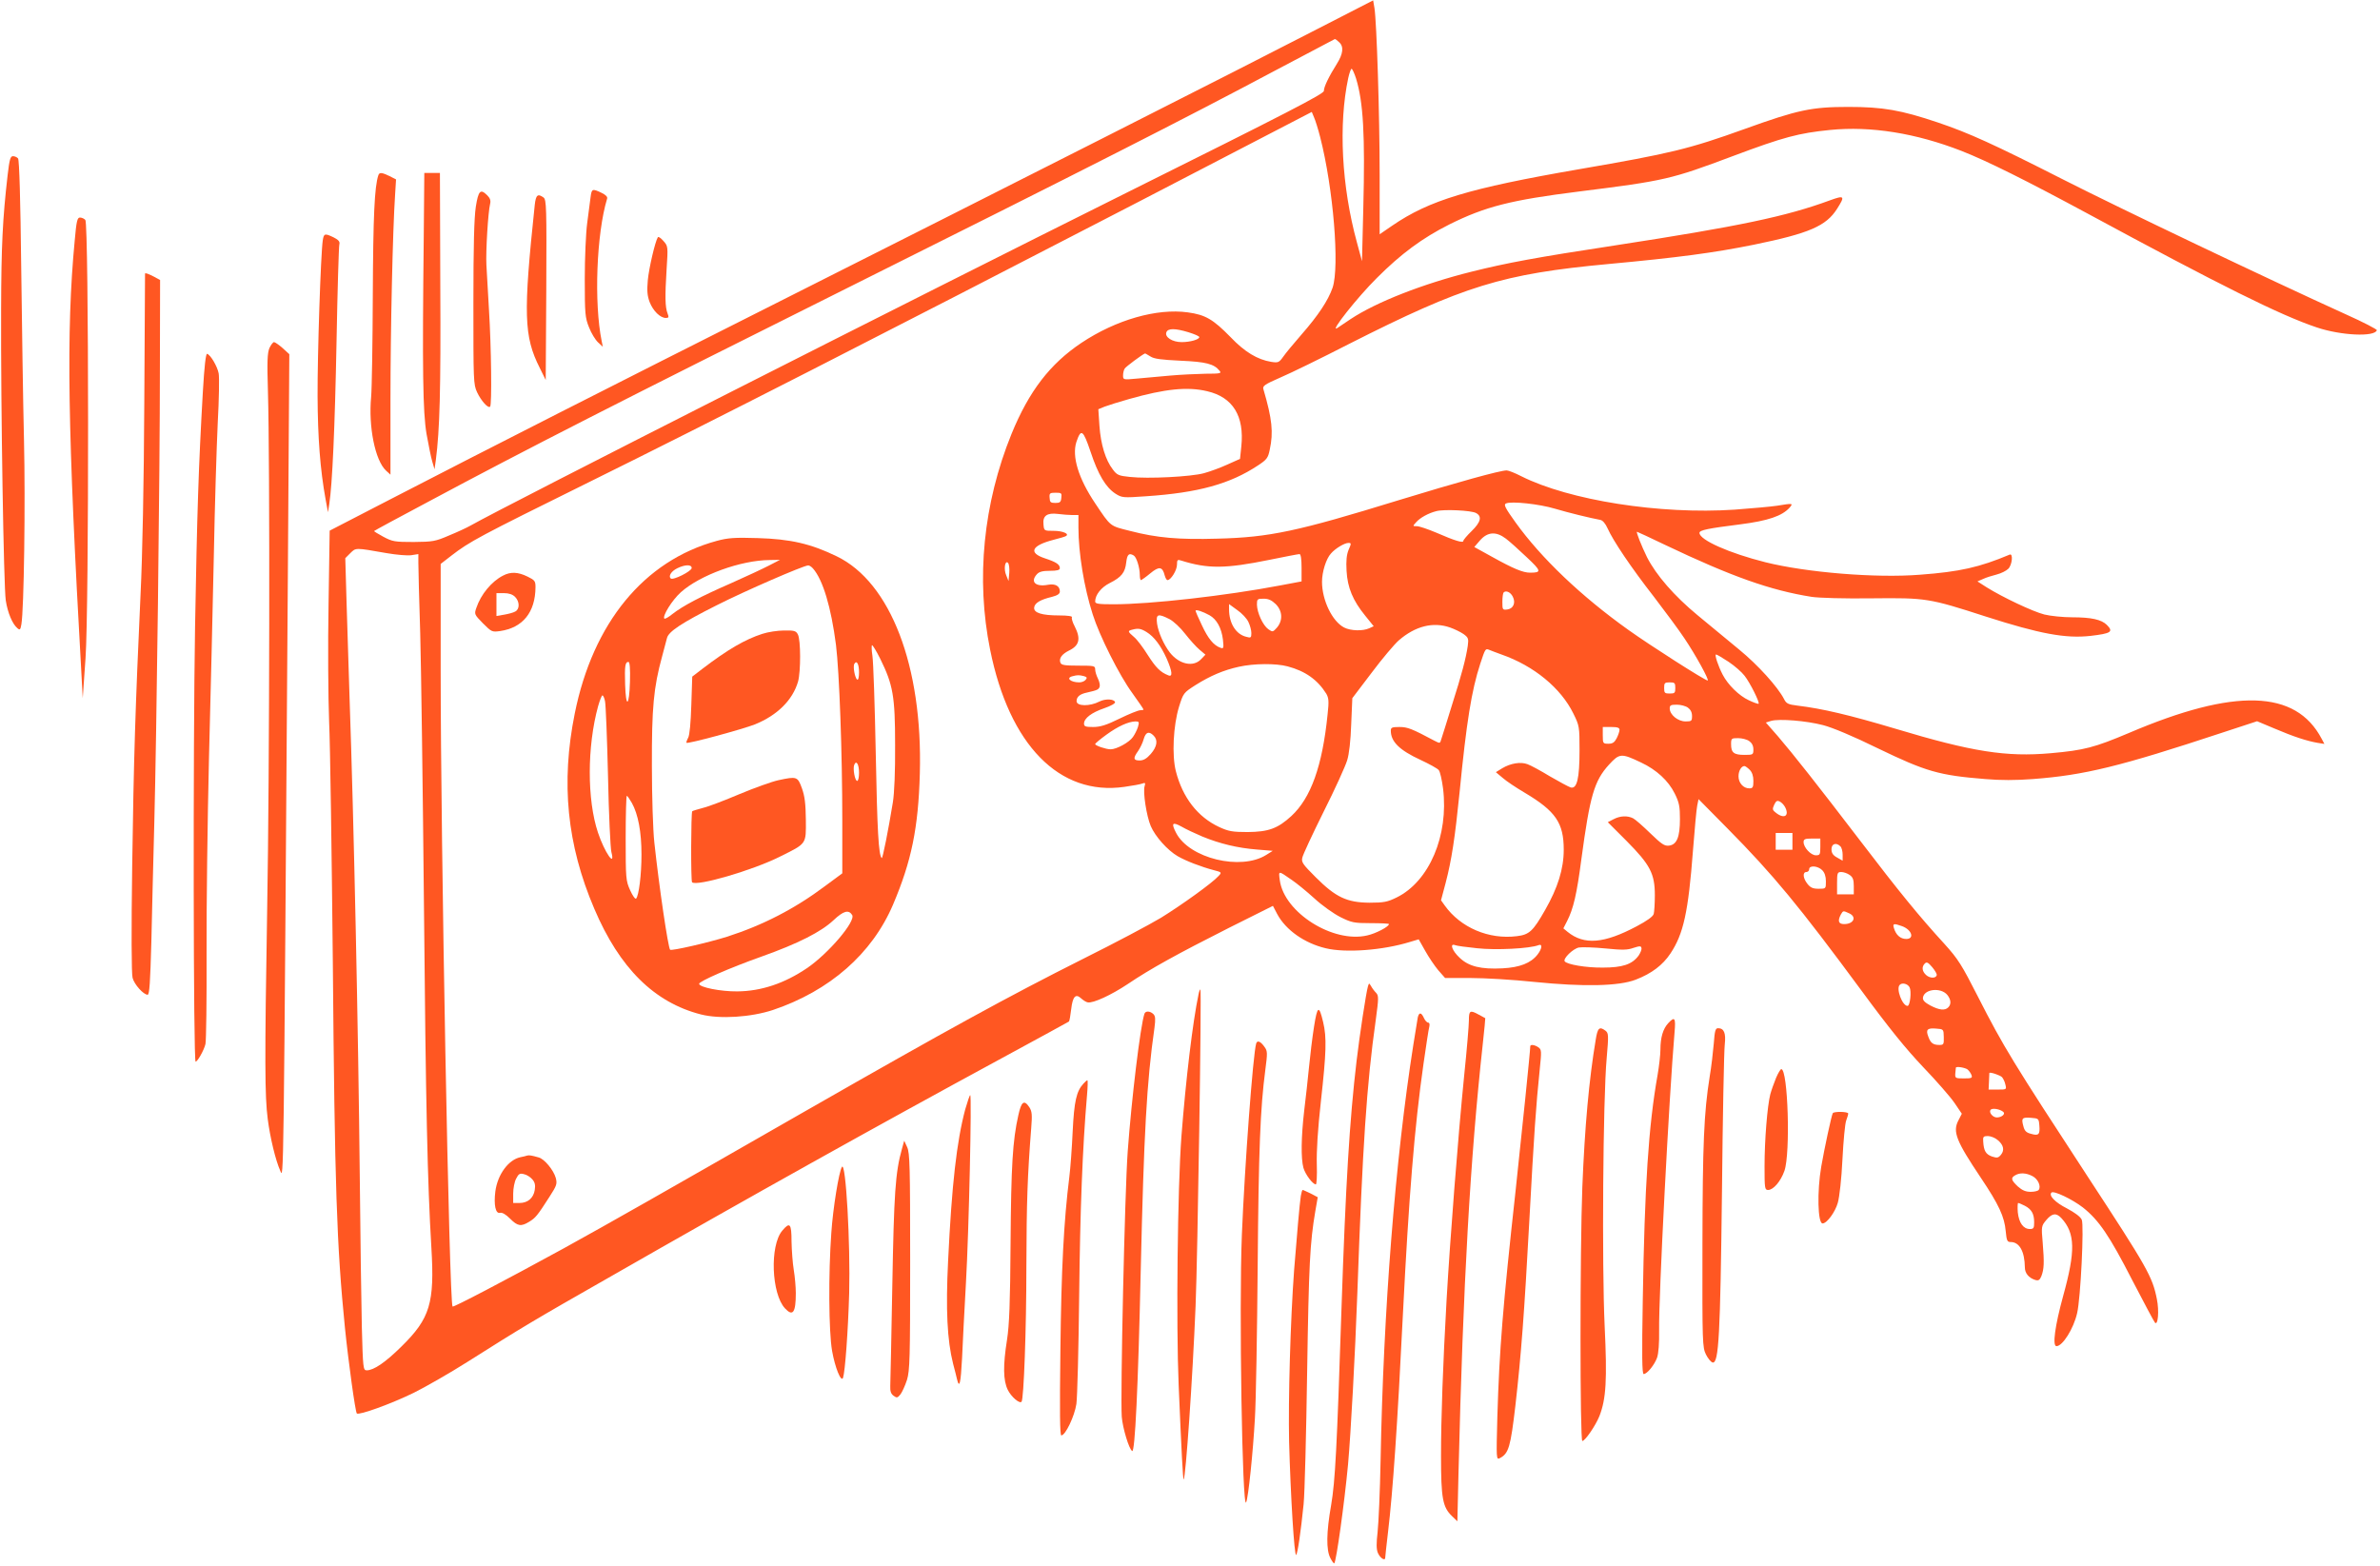 <?xml version="1.0" standalone="no"?>
<!DOCTYPE svg PUBLIC "-//W3C//DTD SVG 20010904//EN"
 "http://www.w3.org/TR/2001/REC-SVG-20010904/DTD/svg10.dtd">
<svg version="1.0" xmlns="http://www.w3.org/2000/svg"
 width="1280pt" height="842pt" viewBox="0 0 1280 842"
 preserveAspectRatio="xMidYMid meet">
<g transform="translate(0,842) scale(0.1,-0.1)"
fill="#ff5722" stroke="none">
<path d="M7085 8264 c-383 -198 -1738 -884 -2870 -1454 -943 -475 -1581 -799
-2111 -1073 l-331 -171 -6 -395 c-4 -218 -2 -502 3 -631 6 -129 14 -712 20
-1295 10 -1207 21 -1525 65 -1965 19 -187 56 -453 64 -462 11 -11 183 51 306
111 66 33 197 108 290 167 292 185 361 226 756 451 772 442 1444 817 2119
1183 195 106 357 194 359 196 3 3 8 32 12 66 8 69 24 86 54 58 11 -10 27 -20
35 -21 28 -6 126 39 216 99 120 81 263 160 544 302 l236 118 23 -44 c46 -86
147 -157 261 -184 107 -26 307 -11 453 34 l47 14 35 -62 c19 -34 50 -80 70
-104 l37 -42 137 0 c76 0 229 -9 342 -21 267 -27 455 -23 546 12 86 33 146 79
187 141 70 105 96 223 121 553 9 116 19 225 23 243 l7 34 157 -159 c246 -249
383 -415 718 -869 149 -203 240 -315 333 -413 71 -74 146 -160 168 -192 l40
-59 -19 -37 c-31 -60 -11 -110 121 -307 98 -146 127 -210 134 -287 5 -52 8
-59 27 -59 47 0 75 -51 76 -136 0 -32 21 -57 56 -68 17 -5 24 -1 33 21 14 37
16 70 7 179 -8 88 -7 91 19 122 32 38 54 40 82 10 74 -81 76 -176 9 -418 -44
-160 -59 -270 -36 -270 33 0 92 94 111 177 19 79 38 474 25 503 -7 16 -37 38
-80 61 -63 32 -99 69 -83 85 12 12 112 -36 169 -80 86 -68 143 -152 265 -390
63 -121 118 -225 123 -230 16 -16 23 63 10 127 -24 121 -50 167 -374 662 -399
611 -450 693 -588 964 -88 173 -107 203 -181 285 -132 144 -245 282 -450 551
-237 310 -362 468 -445 565 l-65 74 29 9 c43 12 187 1 279 -23 50 -13 161 -59
295 -125 259 -125 328 -145 577 -165 81 -7 165 -7 256 0 277 21 467 67 1020
250 l186 61 93 -39 c103 -44 174 -67 231 -77 l38 -6 -15 28 c-139 264 -467
274 -1036 31 -185 -78 -240 -93 -421 -109 -239 -21 -421 7 -836 132 -248 74
-393 108 -526 124 -50 6 -60 11 -72 35 -34 66 -141 184 -241 266 -59 49 -160
132 -224 185 -126 104 -223 216 -272 312 -30 61 -60 137 -54 137 2 0 71 -32
152 -71 357 -170 566 -244 787 -279 40 -6 176 -10 325 -8 291 3 306 1 612 -98
290 -93 429 -119 563 -104 111 13 125 22 88 59 -29 29 -84 41 -186 41 -50 0
-118 7 -150 15 -63 16 -225 93 -310 146 l-50 32 30 13 c17 8 49 18 73 24 24 6
52 20 63 31 21 21 27 85 7 76 -162 -68 -267 -92 -482 -108 -237 -19 -611 12
-831 67 -195 49 -355 120 -355 158 0 15 46 24 220 46 149 19 224 45 264 89 22
25 18 25 -67 11 -33 -5 -135 -14 -228 -21 -401 -27 -889 50 -1148 180 -33 17
-68 31 -78 31 -36 0 -266 -64 -580 -160 -545 -168 -695 -200 -975 -207 -209
-6 -326 4 -472 42 -108 27 -101 21 -186 148 -90 134 -126 252 -101 330 25 74
36 66 76 -52 41 -124 82 -192 134 -226 35 -22 40 -23 165 -14 281 19 451 66
602 166 47 31 54 40 63 85 20 92 13 164 -34 324 -6 18 5 26 92 64 54 23 220
104 368 180 618 313 825 377 1395 430 377 35 565 60 783 104 297 61 388 100
447 193 44 69 40 74 -37 46 -236 -87 -488 -140 -1158 -243 -421 -64 -582 -94
-770 -141 -261 -65 -512 -163 -651 -255 -32 -22 -65 -44 -73 -49 -42 -25 110
167 214 270 130 130 243 214 390 288 193 96 330 131 697 177 464 58 496 66
829 191 272 102 352 123 521 140 219 22 462 -17 708 -113 138 -54 350 -160
680 -338 710 -384 1033 -545 1230 -611 131 -44 312 -52 323 -15 1 5 -74 44
-168 86 -427 194 -1211 568 -1520 725 -374 190 -504 249 -672 306 -199 67
-296 84 -483 84 -197 0 -272 -16 -555 -118 -303 -109 -399 -132 -892 -217
-595 -103 -806 -167 -1006 -304 l-67 -46 0 318 c0 323 -16 823 -28 899 l-7 41
-300 -154z m117 -71 c26 -23 22 -62 -12 -116 -44 -70 -70 -124 -70 -146 0 -16
-196 -117 -1062 -548 -1160 -578 -3322 -1674 -3528 -1790 -19 -11 -71 -35
-115 -53 -74 -32 -88 -34 -190 -35 -102 0 -114 2 -163 28 -30 16 -52 30 -50
31 1 2 136 75 298 161 515 276 1033 540 2235 1140 1300 649 1835 921 2310
1174 176 93 322 170 324 171 3 0 13 -7 23 -17z m91 -195 c39 -127 49 -303 39
-698 l-7 -285 -27 100 c-83 303 -100 636 -47 885 6 27 14 50 18 50 4 0 15 -24
24 -52z m-193 -315 c71 -277 105 -696 67 -810 -24 -69 -77 -149 -168 -253 -41
-47 -85 -100 -98 -119 -22 -31 -27 -33 -65 -27 -73 12 -142 53 -218 133 -94
96 -135 120 -230 133 -166 23 -386 -40 -572 -164 -169 -113 -282 -260 -376
-490 -152 -374 -192 -780 -115 -1160 103 -513 373 -788 722 -738 43 6 87 14
97 18 15 6 17 3 12 -14 -10 -31 10 -161 33 -215 24 -56 90 -130 145 -162 45
-26 126 -57 194 -75 43 -11 44 -12 25 -32 -33 -37 -199 -156 -309 -224 -60
-36 -248 -136 -419 -221 -408 -205 -730 -382 -1480 -811 -794 -455 -1061 -607
-1315 -747 -318 -174 -591 -317 -596 -312 -18 17 -64 2488 -64 3428 l0 566 58
45 c99 76 143 100 742 396 644 318 1549 780 2960 1510 l925 480 12 -29 c7 -15
22 -63 33 -106z m-708 -1050 c32 -10 58 -21 58 -26 0 -13 -49 -27 -95 -27 -50
0 -92 27 -82 53 8 22 47 22 119 0z m-205 -130 c19 -13 58 -18 162 -23 137 -6
180 -17 210 -54 12 -14 4 -16 -75 -16 -49 -1 -135 -5 -191 -10 -55 -5 -135
-12 -177 -16 -75 -7 -76 -7 -76 17 0 13 4 30 9 37 6 10 95 76 109 81 1 1 14
-7 29 -16z m305 -187 c139 -32 201 -134 184 -297 l-7 -67 -67 -30 c-37 -17
-94 -38 -127 -47 -69 -19 -301 -31 -399 -20 -59 6 -69 10 -91 40 -39 50 -65
135 -72 234 l-6 90 34 14 c19 7 78 26 132 41 194 55 314 67 419 42z m-784
-573 c-2 -24 -8 -28 -32 -28 -26 0 -30 4 -31 28 -2 24 1 27 32 27 32 0 34 -2
31 -27z m2655 -59 c74 -22 189 -50 243 -60 13 -2 28 -19 40 -46 30 -67 126
-210 250 -369 62 -81 136 -181 163 -222 60 -89 136 -227 125 -227 -14 0 -307
187 -426 272 -254 181 -469 386 -607 578 -56 78 -65 96 -52 102 28 14 181 -3
264 -28z m-425 -23 c34 -18 26 -49 -23 -97 -25 -24 -45 -48 -45 -53 0 -13 -44
0 -145 44 -45 19 -92 35 -105 35 -23 0 -23 0 -4 21 22 25 66 49 109 60 41 11
187 4 213 -10z m-2172 -11 l34 0 0 -68 c0 -135 30 -321 77 -467 36 -114 142
-326 213 -423 33 -46 60 -85 60 -88 0 -2 -8 -4 -18 -4 -10 0 -60 -20 -111 -45
-71 -35 -104 -45 -142 -45 -41 0 -49 3 -49 18 0 29 41 60 109 83 35 12 60 26
58 33 -6 17 -52 19 -84 3 -52 -27 -123 -26 -123 2 0 23 17 38 55 46 57 13 63
16 69 31 3 8 -1 28 -9 44 -8 16 -15 38 -15 50 0 19 -6 20 -90 20 -75 0 -92 3
-97 16 -9 23 8 46 46 65 56 27 65 63 31 130 -12 22 -18 44 -15 49 4 6 -23 10
-68 10 -94 0 -139 14 -135 43 3 24 33 42 96 57 30 8 42 16 42 29 0 29 -24 43
-63 36 -68 -13 -98 16 -60 57 12 13 30 18 70 18 38 0 53 4 53 14 0 20 -19 33
-80 53 -91 30 -73 69 47 100 32 8 62 17 66 20 20 12 -18 28 -66 28 -52 0 -52
0 -55 35 -5 46 19 63 77 56 24 -3 59 -6 77 -6z m2333 -127 c20 -15 70 -60 112
-100 79 -74 81 -83 18 -83 -38 0 -89 21 -204 85 l-96 53 31 36 c41 46 86 49
139 9z m-846 -60 c-11 -27 -14 -59 -11 -113 5 -91 34 -160 100 -241 l46 -57
-24 -11 c-35 -16 -100 -14 -135 4 -64 33 -119 147 -119 246 0 53 22 124 48
152 23 27 73 57 94 57 16 0 16 -3 1 -37z m-5173 -18 c52 -9 111 -14 132 -11
l38 6 0 -48 c0 -27 4 -197 10 -378 5 -181 14 -837 20 -1459 10 -1088 19 -1492
40 -1845 18 -298 -7 -381 -161 -532 -87 -86 -149 -128 -187 -128 -19 0 -20 12
-26 233 -3 127 -8 488 -11 802 -8 796 -32 1923 -55 2580 -5 149 -12 379 -16
511 l-7 242 27 27 c31 30 24 30 196 0z m4018 -13 c15 -10 32 -66 32 -104 0
-16 3 -28 6 -28 3 0 26 16 50 36 48 40 66 37 78 -11 4 -14 10 -25 15 -25 18 0
51 53 51 83 0 26 3 29 23 22 144 -45 238 -44 474 4 83 17 156 31 162 31 7 0
11 -28 11 -74 l0 -73 -117 -22 c-289 -55 -696 -101 -895 -101 -82 0 -98 3 -98
15 0 35 32 76 78 99 64 32 83 57 89 111 5 44 15 53 41 37z m-670 -93 l-4 -44
-12 30 c-15 33 -7 84 9 68 6 -6 9 -30 7 -54z m2708 -128 c17 -33 3 -65 -30
-69 -25 -3 -26 -1 -26 41 0 24 3 47 7 51 13 12 37 1 49 -23z m-1275 -40 c37
-37 39 -88 7 -126 -22 -25 -24 -25 -47 -9 -29 21 -60 88 -61 132 0 30 2 32 36
32 26 0 43 -8 65 -29z m-147 -96 c9 -18 16 -45 16 -60 0 -25 -3 -27 -27 -20
-56 13 -93 73 -93 148 l0 28 44 -32 c25 -17 52 -46 60 -64z m-209 36 c39 -22
64 -68 72 -130 5 -47 4 -51 -13 -45 -37 13 -67 50 -100 121 -19 39 -34 75 -34
78 0 9 39 -4 75 -24z m-215 -21 c21 -11 59 -46 84 -79 25 -32 60 -71 77 -85
l32 -27 -23 -24 c-42 -45 -118 -28 -168 35 -33 43 -62 108 -69 155 -7 53 4 57
67 25z m1509 -45 c23 -8 56 -24 72 -35 26 -19 28 -25 23 -63 -10 -68 -32 -152
-86 -322 -27 -88 -53 -170 -57 -182 -6 -22 -7 -22 -36 -7 -122 65 -145 74
-189 74 -40 0 -46 -3 -46 -20 0 -59 47 -105 160 -157 47 -22 91 -46 98 -55 7
-8 17 -53 23 -99 31 -252 -74 -500 -250 -586 -49 -24 -68 -28 -146 -28 -121 1
-181 29 -289 137 -69 69 -78 81 -72 105 3 16 55 127 115 248 61 121 117 245
126 275 11 34 19 107 22 195 l6 140 104 137 c57 76 123 154 146 174 89 77 185
101 276 69z m-1633 -24 c41 -25 77 -73 109 -144 30 -69 33 -100 8 -89 -43 17
-67 42 -110 109 -25 40 -58 84 -74 97 -34 29 -35 33 -11 39 33 9 47 7 78 -12z
m1909 -121 c175 -61 320 -181 387 -318 32 -65 33 -70 33 -197 0 -153 -14 -210
-48 -200 -12 4 -62 31 -112 60 -49 30 -103 59 -120 65 -37 14 -91 5 -136 -22
l-34 -21 37 -31 c19 -17 73 -53 119 -80 166 -99 209 -162 209 -306 0 -103 -32
-205 -100 -324 -65 -114 -85 -133 -152 -141 -151 -19 -303 46 -388 165 l-20
28 25 94 c32 123 50 240 75 488 37 377 64 546 111 690 27 82 28 83 48 75 9 -4
39 -15 66 -25z m1221 -39 c33 -22 72 -56 87 -76 29 -37 82 -143 75 -150 -2 -2
-26 6 -53 19 -52 24 -112 83 -140 137 -25 48 -45 109 -36 109 5 0 35 -18 67
-39z m-2371 -25 c95 -25 161 -72 208 -147 13 -23 15 -40 7 -111 -28 -278 -90
-450 -195 -547 -73 -67 -123 -85 -235 -86 -82 0 -103 4 -153 27 -116 54 -197
159 -233 300 -22 86 -14 246 17 347 23 73 24 75 88 116 81 51 152 81 234 99
81 18 199 19 262 2z m-1097 -52 c18 -5 20 -9 11 -20 -6 -8 -22 -14 -34 -14
-48 0 -74 24 -37 33 26 7 35 7 60 1z m3182 -64 c0 -27 -3 -30 -30 -30 -27 0
-30 3 -30 30 0 27 3 30 30 30 27 0 30 -3 30 -30z m68 -106 c14 -10 22 -25 22
-45 0 -27 -3 -29 -35 -29 -41 0 -85 36 -85 70 0 17 6 20 38 20 21 0 48 -7 60
-16z m-2958 -104 c-5 -16 -17 -40 -27 -54 -20 -29 -88 -66 -120 -66 -25 0 -83
20 -83 28 0 4 28 27 61 51 62 45 117 70 156 71 19 0 21 -3 13 -30z m2590 -15
c0 -9 -7 -29 -15 -45 -12 -23 -22 -30 -45 -30 -29 0 -30 2 -30 45 l0 45 45 0
c34 0 45 -4 45 -15z m-2506 -31 c25 -24 19 -60 -15 -99 -22 -25 -39 -35 -60
-35 -34 0 -36 12 -8 51 11 16 25 45 30 64 11 38 28 44 53 19z m3204 -30 c14
-10 22 -25 22 -45 0 -28 -2 -29 -48 -29 -57 0 -72 12 -72 57 0 32 2 33 38 33
21 0 48 -7 60 -16z m-582 -115 c83 -39 147 -98 181 -167 24 -48 28 -70 28
-137 0 -98 -17 -138 -59 -143 -24 -3 -40 8 -100 66 -39 38 -81 75 -93 81 -30
15 -69 14 -105 -5 l-31 -16 101 -101 c127 -128 152 -176 152 -292 0 -44 -3
-89 -6 -100 -3 -14 -37 -38 -92 -67 -175 -93 -282 -102 -371 -30 l-23 19 20
39 c34 67 52 143 77 334 46 341 69 420 148 507 57 62 66 63 173 12z m584 -39
c13 -13 20 -33 20 -60 0 -34 -3 -40 -22 -40 -32 0 -58 29 -58 65 0 29 15 55
32 55 4 0 17 -9 28 -20z m190 -200 c25 -47 -3 -67 -48 -32 -20 15 -21 20 -10
44 10 21 16 24 30 17 10 -5 22 -18 28 -29z m-3134 -159 c95 -39 191 -62 294
-70 l85 -7 -35 -22 c-137 -86 -414 -19 -485 119 -27 52 -20 60 28 34 24 -14
75 -38 113 -54z m3174 -26 l0 -45 -45 0 -45 0 0 45 0 45 45 0 45 0 0 -45z
m150 -30 c0 -41 -2 -45 -24 -45 -27 0 -66 42 -66 71 0 16 8 19 45 19 l45 0 0
-45z m108 3 c7 -7 12 -27 12 -45 l0 -32 -30 17 c-22 12 -30 24 -30 45 0 29 25
38 48 15z m-98 -128 c13 -13 20 -33 20 -60 0 -40 0 -40 -39 -40 -31 0 -44 6
-60 26 -25 31 -27 64 -6 64 8 0 15 7 15 15 0 22 46 19 70 -5z m-2852 -53 c24
-16 78 -60 120 -98 42 -39 106 -84 142 -102 59 -29 72 -32 162 -32 54 0 98 -2
98 -5 0 -14 -71 -51 -117 -61 -184 -43 -446 123 -470 296 -7 54 -10 54 65 2z
m3000 27 c17 -12 22 -25 22 -60 l0 -44 -45 0 -45 0 0 60 c0 56 2 60 23 60 12
0 33 -7 45 -16z m-3 -206 c42 -19 25 -58 -27 -58 -30 0 -36 16 -18 51 13 22
12 22 45 7z m284 -69 c53 -19 69 -69 23 -69 -31 0 -55 21 -66 58 -8 25 -2 27
43 11z m-2284 -119 c99 -11 283 -2 330 17 22 8 18 -20 -6 -51 -36 -46 -95 -69
-188 -74 -116 -6 -182 10 -231 57 -40 37 -55 79 -25 68 8 -4 62 -11 120 -17z
m868 -39 c-35 -48 -87 -65 -193 -65 -91 -1 -194 17 -205 34 -9 15 44 67 76 74
17 3 82 1 143 -5 90 -9 118 -9 151 3 34 11 41 11 43 -1 2 -7 -5 -25 -15 -40z
m1603 -106 c-5 -18 -37 -17 -57 1 -22 20 -25 44 -7 62 10 10 18 6 40 -20 15
-18 26 -37 24 -43z m-146 -65 c11 -21 3 -100 -11 -100 -28 0 -63 93 -42 113
13 14 43 6 53 -13z m203 -41 c20 -25 22 -50 5 -67 -18 -18 -48 -15 -96 10 -31
17 -42 28 -40 43 7 46 96 56 131 14z m-19 -227 c1 -39 -1 -42 -24 -42 -33 0
-47 10 -59 44 -15 38 -6 48 41 44 41 -3 41 -3 42 -46z m128 -174 c8 -7 18 -21
21 -30 6 -16 0 -18 -41 -18 -46 0 -48 1 -46 28 1 15 3 28 3 30 3 8 50 0 63
-10z m185 -41 c6 -7 15 -24 18 -39 7 -28 7 -28 -41 -28 l-49 0 2 42 c1 24 2
45 2 47 2 7 56 -11 68 -22z m8 -188 c11 -11 -10 -29 -36 -29 -21 0 -43 26 -34
40 8 13 53 5 70 -11z m193 -73 c4 -48 -4 -56 -45 -44 -25 6 -35 16 -41 41 -12
43 -7 49 41 45 41 -3 42 -4 45 -42z m-226 -76 c33 -26 40 -55 20 -80 -15 -18
-21 -19 -49 -10 -33 12 -44 30 -47 81 -2 25 1 29 25 29 14 0 38 -9 51 -20z
m188 -195 c30 -15 48 -54 35 -74 -3 -6 -23 -11 -43 -11 -28 0 -46 8 -70 29
-36 34 -39 46 -14 60 25 15 59 13 92 -4z m-40 -160 c36 -19 50 -43 50 -89 0
-31 -3 -36 -23 -36 -35 0 -59 33 -65 90 -2 27 -1 50 2 50 4 0 20 -7 36 -15z"/>
<path d="M3855 5511 c-391 -106 -666 -441 -764 -929 -75 -372 -42 -705 105
-1049 136 -320 323 -505 574 -569 102 -26 269 -15 387 24 305 103 533 302 646
567 99 233 136 412 144 705 16 576 -157 1028 -447 1168 -140 68 -250 93 -425
98 -125 4 -161 1 -220 -15z m280 -133 c-33 -17 -125 -60 -204 -95 -165 -72
-259 -122 -314 -165 -21 -17 -40 -28 -44 -25 -12 13 42 100 89 142 103 92 322
172 478 173 l55 1 -60 -31z m-415 -13 c0 -17 -101 -68 -113 -56 -13 13 3 39
36 55 41 20 77 21 77 1z m652 -2 c54 -61 98 -210 124 -411 18 -146 34 -578 34
-948 l0 -281 -92 -68 c-164 -123 -335 -211 -528 -273 -102 -32 -298 -77 -306
-70 -11 12 -59 337 -85 578 -7 64 -13 247 -13 410 -1 313 9 422 55 590 11 41
23 86 26 98 8 35 79 82 268 177 152 77 463 212 491 214 6 1 18 -7 26 -16z
m362 -486 c69 -140 80 -202 80 -462 1 -143 -4 -260 -12 -310 -24 -147 -55
-305 -60 -300 -17 17 -24 147 -32 560 -5 259 -13 496 -18 528 -5 31 -5 57 -2
57 4 0 24 -33 44 -73z m-1346 -124 c-4 -135 -22 -144 -26 -14 -3 99 0 121 18
121 7 0 10 -36 8 -107z m1232 51 c0 -26 -4 -43 -10 -39 -12 8 -24 71 -15 85
13 21 25 -2 25 -46z m-1366 -156 c4 -18 11 -199 16 -403 4 -203 13 -387 18
-407 23 -89 -37 -1 -72 104 -59 176 -59 463 1 681 9 31 19 57 23 57 4 0 11
-15 14 -32z m1366 -384 c0 -24 -4 -44 -10 -44 -12 0 -24 65 -16 86 11 28 26 4
26 -42z m-1222 -162 c34 -61 52 -156 52 -278 0 -108 -14 -221 -29 -237 -5 -4
-19 16 -32 45 -23 51 -24 63 -24 280 0 126 3 228 6 228 3 0 15 -17 27 -38z
m1185 -603 c21 -33 -128 -208 -243 -286 -121 -82 -246 -124 -375 -125 -88 -1
-205 22 -205 41 0 13 163 85 335 146 197 70 321 133 388 196 53 50 81 58 100
28z"/>
<path d="M4100 5011 c-93 -30 -186 -84 -321 -187 l-56 -43 -5 -153 c-3 -95 -9
-162 -17 -176 -7 -13 -11 -25 -9 -27 7 -7 302 73 368 99 121 49 203 131 232
230 15 54 15 225 -1 254 -10 19 -19 22 -74 21 -34 0 -87 -8 -117 -18z"/>
<path d="M4187 4224 c-37 -8 -131 -42 -210 -75 -78 -33 -166 -67 -196 -74 -30
-8 -56 -16 -58 -18 -7 -7 -8 -375 -1 -382 24 -24 326 64 473 138 145 72 140
65 139 199 -1 86 -6 126 -21 168 -23 64 -28 65 -126 44z"/>
<path d="M2705 5324 c-61 -31 -119 -101 -143 -173 -12 -34 -11 -36 35 -83 47
-47 49 -48 93 -42 122 18 189 101 190 236 0 33 -4 38 -43 57 -51 25 -91 27
-132 5z m65 -114 c25 -25 26 -66 1 -79 -10 -6 -37 -13 -60 -17 l-41 -7 0 62 0
61 40 0 c27 0 47 -7 60 -20z"/>
<path d="M2835 2205 c-5 -2 -22 -6 -37 -9 -64 -14 -122 -93 -134 -184 -9 -72
1 -121 25 -115 12 3 31 -8 54 -31 41 -41 59 -44 103 -17 34 21 43 31 109 134
40 62 42 70 34 102 -12 42 -61 102 -92 110 -38 11 -52 13 -62 10z m28 -128
c14 -16 17 -31 13 -57 -7 -44 -38 -70 -82 -70 l-34 0 0 50 c0 28 7 65 16 81
13 26 20 30 42 24 15 -3 35 -16 45 -28z"/>
<path d="M41 7478 c-27 -235 -34 -381 -35 -718 -2 -535 14 -1496 25 -1569 10
-66 36 -128 63 -150 13 -11 16 -8 21 21 14 81 22 653 14 993 -5 204 -11 624
-15 935 -4 349 -10 570 -17 578 -5 6 -17 12 -27 12 -14 0 -19 -16 -29 -102z"/>
<path d="M2035 7478 c-21 -62 -28 -221 -30 -643 -1 -258 -5 -506 -9 -550 -15
-159 21 -341 80 -396 l24 -22 0 404 c0 373 12 912 25 1104 l5 80 -35 18 c-42
20 -54 21 -60 5z"/>
<path d="M2279 7148 c-8 -721 -5 -944 15 -1062 11 -60 24 -127 31 -149 l12
-41 7 50 c21 161 27 376 24 932 l-2 612 -42 0 -42 0 -3 -342z"/>
<path d="M3176 7358 c-3 -24 -11 -86 -18 -138 -7 -52 -13 -187 -13 -300 0
-189 2 -209 23 -261 12 -31 34 -67 48 -80 l26 -24 -6 30 c-42 206 -28 578 29
766 4 10 -7 21 -30 32 -50 24 -53 22 -59 -25z"/>
<path d="M2559 7308 c-9 -60 -13 -207 -13 -518 0 -419 0 -437 20 -480 22 -46
59 -88 70 -77 10 9 6 324 -6 517 -5 96 -12 207 -14 245 -4 72 9 285 20 329 4
17 0 30 -15 45 -37 37 -48 27 -62 -61z"/>
<path d="M2876 7318 c-62 -587 -59 -707 27 -877 l32 -65 3 485 c2 446 1 485
-15 497 -31 22 -41 14 -47 -40z"/>
<path d="M402 7128 c-47 -492 -38 -1029 36 -2333 l7 -130 15 215 c19 271 18
2334 -1 2357 -6 7 -19 13 -29 13 -14 0 -19 -18 -28 -122z"/>
<path d="M1736 7128 c-11 -73 -29 -618 -28 -838 1 -225 14 -395 43 -555 l13
-70 7 45 c16 103 30 404 39 875 5 275 12 509 15 520 4 15 -3 24 -30 38 -48 23
-53 22 -59 -15z"/>
<path d="M3538 7144 c-15 -24 -48 -167 -54 -231 -5 -57 -3 -83 10 -118 19 -48
57 -85 87 -85 16 0 17 4 9 25 -13 34 -14 90 -5 235 8 124 8 126 -17 154 -14
16 -27 25 -30 20z"/>
<path d="M780 6948 c0 -2 -2 -316 -4 -698 -2 -422 -10 -824 -20 -1025 -28
-610 -37 -887 -45 -1460 -5 -351 -4 -583 2 -604 9 -36 59 -91 81 -91 10 0 14
69 20 283 3 155 11 446 16 647 12 464 30 1855 30 2455 l1 459 -33 18 c-31 16
-48 22 -48 16z"/>
<path d="M1449 6548 c-11 -27 -13 -71 -8 -233 11 -364 9 -2038 -4 -2780 -14
-828 -13 -1011 3 -1134 13 -101 42 -221 67 -277 19 -43 18 -153 41 3181 l8
1210 -35 32 c-20 18 -41 32 -47 33 -6 0 -17 -15 -25 -32z"/>
<path d="M1091 6313 c-23 -402 -31 -644 -42 -1268 -11 -651 -9 -2335 3 -2335
10 0 45 61 53 95 4 17 7 235 6 485 -1 250 5 725 13 1055 9 330 20 818 26 1085
5 267 15 589 21 715 7 127 9 247 5 267 -7 37 -43 99 -62 105 -7 2 -15 -65 -23
-204z"/>
<path d="M7357 3115 c-10 -34 -45 -264 -61 -400 -38 -319 -59 -674 -81 -1325
-25 -763 -34 -936 -56 -1065 -26 -148 -27 -241 -4 -285 9 -17 18 -30 21 -28
11 12 54 320 74 532 15 168 38 590 50 921 28 790 50 1123 99 1469 16 118 16
131 2 146 -9 9 -21 25 -27 36 -11 18 -11 18 -17 -1z"/>
<path d="M6446 3073 c-32 -153 -68 -455 -92 -763 -21 -280 -29 -1010 -15
-1340 15 -353 23 -511 27 -507 11 11 48 542 64 932 11 260 33 1696 26 1703 -2
2 -7 -9 -10 -25z"/>
<path d="M7067 2898 c-9 -57 -21 -155 -27 -218 -6 -63 -18 -169 -26 -235 -16
-139 -18 -255 -4 -306 10 -35 50 -89 67 -89 4 0 7 48 5 107 -2 71 5 188 22
340 29 261 32 343 12 426 -22 93 -31 89 -49 -25z"/>
<path d="M6155 2968 c-22 -66 -69 -454 -90 -741 -16 -218 -40 -1320 -32 -1427
5 -61 39 -174 56 -184 15 -10 32 341 46 969 17 738 32 1015 74 1308 6 46 5 62
-6 73 -18 17 -42 18 -48 2z"/>
<path d="M7900 2933 c0 -27 -11 -158 -25 -293 -35 -351 -76 -882 -95 -1210
-20 -354 -30 -636 -30 -841 0 -228 9 -275 59 -323 l29 -28 6 259 c25 1025 63
1689 131 2312 8 74 14 135 13 135 -2 1 -17 9 -35 19 -47 26 -53 22 -53 -30z"/>
<path d="M7625 2948 c-2 -13 -13 -79 -24 -148 -97 -617 -161 -1427 -176 -2235
-3 -165 -11 -338 -16 -384 -7 -61 -7 -92 1 -112 12 -29 40 -47 40 -26 0 7 7
68 15 137 26 217 51 580 80 1170 32 633 62 1007 111 1350 14 96 27 185 31 198
3 13 1 22 -6 22 -6 0 -17 11 -23 25 -14 31 -26 32 -33 3z"/>
<path d="M8972 2917 c-28 -30 -42 -77 -42 -142 0 -27 -7 -88 -15 -135 -49
-275 -70 -596 -80 -1217 -5 -291 -4 -393 5 -393 18 0 58 49 72 88 8 23 12 78
11 147 -3 179 54 1264 83 1603 7 78 1 87 -34 49z"/>
<path d="M8582 2828 c-36 -214 -59 -469 -72 -793 -13 -339 -13 -1365 0 -1365
15 0 72 84 92 134 36 93 42 193 28 486 -15 319 -9 1221 11 1439 11 126 10 135
-7 148 -32 24 -42 15 -52 -49z"/>
<path d="M9217 2808 c-4 -46 -13 -126 -22 -178 -31 -195 -38 -359 -39 -905 -1
-531 0 -551 19 -590 11 -22 27 -41 36 -43 33 -6 41 148 50 918 4 404 11 761
15 792 7 62 -4 88 -36 88 -14 0 -18 -13 -23 -82z"/>
<path d="M6756 2808 c-17 -55 -62 -660 -77 -1028 -16 -390 2 -1488 23 -1440
12 27 37 271 47 450 6 96 12 465 15 820 5 627 14 849 41 1055 12 92 12 102 -4
124 -21 30 -39 38 -45 19z"/>
<path d="M8230 2793 c0 -26 -46 -472 -79 -778 -69 -625 -87 -853 -98 -1214 -6
-231 -6 -233 14 -223 47 25 57 60 83 282 31 272 48 497 75 995 25 463 36 622
56 814 10 97 10 106 -7 118 -20 14 -44 17 -44 6z"/>
<path d="M9552 2623 c-11 -27 -25 -66 -31 -88 -16 -62 -31 -247 -31 -387 0
-118 1 -128 19 -128 28 0 68 46 88 103 33 95 19 547 -17 547 -4 0 -17 -21 -28
-47z"/>
<path d="M5827 2592 c-38 -41 -50 -95 -58 -257 -4 -88 -12 -198 -18 -245 -30
-240 -43 -495 -48 -928 -4 -337 -3 -462 5 -462 22 0 71 103 81 169 5 36 12
300 15 586 5 457 18 794 42 1073 4 45 5 82 2 82 -3 0 -12 -8 -21 -18z"/>
<path d="M5191 2453 c-46 -174 -72 -402 -92 -815 -13 -262 -5 -426 27 -553 9
-33 18 -70 21 -83 13 -53 20 -22 27 111 3 78 13 261 21 407 16 281 32 1010 23
1010 -3 0 -15 -35 -27 -77z"/>
<path d="M5477 2423 c-31 -137 -39 -273 -42 -688 -2 -323 -7 -443 -19 -520
-22 -139 -21 -219 4 -270 18 -37 63 -76 74 -64 12 13 26 387 26 724 1 355 6
491 26 747 6 73 4 91 -10 113 -28 42 -43 31 -59 -42z"/>
<path d="M9857 2433 c-7 -12 -45 -189 -62 -287 -23 -133 -19 -306 7 -306 23 0
68 61 82 111 9 32 20 129 25 234 5 99 14 193 20 208 6 16 11 33 11 38 0 11
-77 12 -83 2z"/>
<path d="M4851 2242 c-36 -128 -43 -240 -52 -737 -5 -275 -10 -517 -11 -539
-1 -28 3 -42 18 -53 17 -12 21 -12 37 8 9 12 25 47 35 78 15 50 17 113 17 636
0 512 -2 584 -16 615 l-16 35 -12 -43z"/>
<path d="M4528 2144 c-16 -25 -48 -221 -57 -354 -16 -220 -14 -531 4 -635 16
-91 49 -172 59 -145 11 33 27 247 33 455 7 266 -18 712 -39 679z"/>
<path d="M6996 1988 c-6 -38 -22 -219 -36 -398 -20 -271 -32 -696 -27 -925 8
-290 28 -618 38 -608 8 9 25 124 40 273 6 58 14 377 19 710 9 579 15 696 44
866 l13 75 -38 20 c-21 10 -40 19 -43 19 -3 0 -7 -15 -10 -32z"/>
<path d="M4207 1801 c-68 -81 -58 -340 15 -418 42 -45 58 -23 58 82 0 33 -5
89 -11 125 -6 36 -11 104 -12 153 0 97 -9 107 -50 58z"/>
</g>
</svg>
